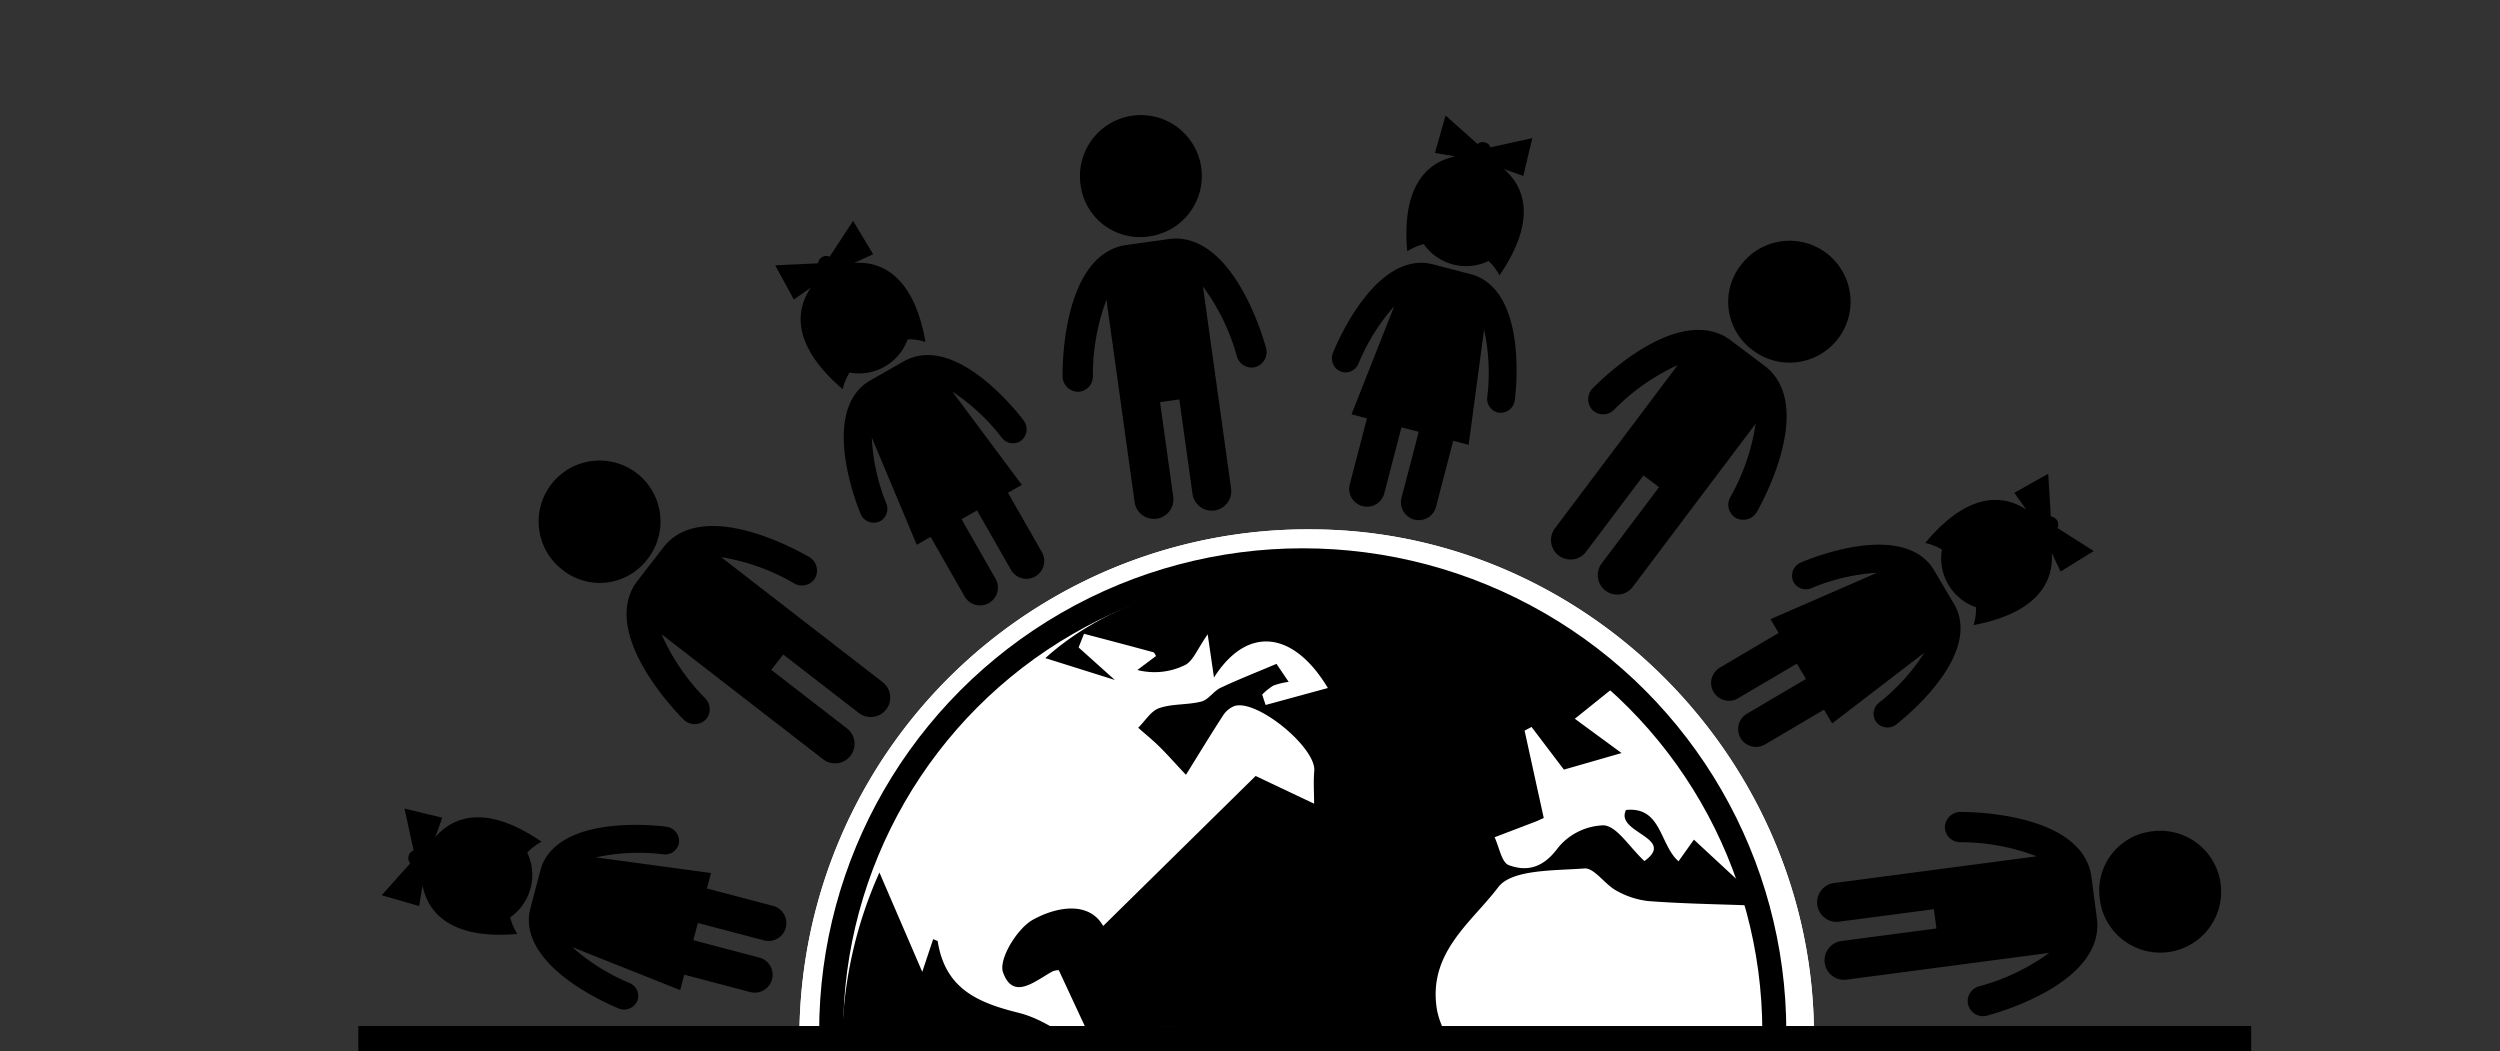 <svg xmlns="http://www.w3.org/2000/svg" xmlns:xlink="http://www.w3.org/1999/xlink" width="198.442" height="83.442" viewBox="0 0 198.442 83.442">
  <rect x="0" y="0" width="198.442" height="83.442" fill="#333333" stroke="none"/>
  <defs>
    <clipPath id="clip-path">
      <rect id="Rectangle_314" data-name="Rectangle 314" width="198.442" height="82.353" fill="none"/>
    </clipPath>
  </defs>
  <g id="Group_579" data-name="Group 579" transform="translate(-383.34 -279.32)">
    <g id="Group_578" data-name="Group 578" transform="translate(383.34 279.32)">
      <g id="Group_577" data-name="Group 577" clip-path="url(#clip-path)">
        <g id="Group_576" data-name="Group 576" transform="translate(30.231 9.17)">
          <g id="Group_558" data-name="Group 558" transform="translate(33.223 32.85)">
            <path id="Path_1945" data-name="Path 1945" d="M439.221,356.52a40.267,40.267,0,1,0,80.534.111C519.8,334.7,501.807,316.448,480,316.325A40.353,40.353,0,0,0,439.221,356.52Z" transform="translate(-439.22 -316.324)" fill="#fff"/>
            <path id="Path_1946" data-name="Path 1946" d="M439.221,356.52A40.353,40.353,0,0,1,480,316.325c21.8.123,39.8,18.371,39.752,40.306a40.267,40.267,0,1,1-80.534-.111Zm6.352-12.96a33.706,33.706,0,0,0-.3,26.991c9.9,24.645,42.639,30.906,60.785,11.568a4.557,4.557,0,0,0,.824-3.257c-.413-3.794-3.561-7.231-1.451-11.388.114-.224-.324-.71-.47-1.088-.781-2.011-1.551-4.027-2.6-6.748-1.469,0-3.583-.129-5.674.03a6.469,6.469,0,0,1-6.864-5.169c-.77-4.55,2.743-6.945,4.854-9.749,1.081-1.435,4.471-1.313,6.847-1.493.779-.059,1.6,1.243,2.5,1.74a6.625,6.625,0,0,0,2.572.849c2.573.2,5.158.24,7.738.333.089,0,.179-.09.957-.5l-5.077-4.709L509,342.684c-1.515-1.338-1.339-4.362-4.166-4.074-.913,1.813,4.039,2.193,1.458,4.057-1.241-1.168-2.16-2.74-3.215-2.839a4.86,4.86,0,0,0-3.667,1.815c-1.13,1.531-2.4,1.894-3.884,1.346-.57-.211-.762-1.447-1.125-2.215q1.645-.627,3.291-1.255c.174-.067.342-.152.611-.273l-1.521-6.934.551-.293,2.569,3.388,4.577-1.315-3.71-2.722,2.988-2.4c-13.746-12.877-35.465-11.077-45.016-2.414l5.516,1.734-2.877-2.581.431-1.084c1.832.484,3.664.962,5.491,1.463.111.031.176.231.226.3l-1.484,1.111a5.484,5.484,0,0,0,3.8-.4c.638-.332.964-1.267,1.783-2.433l.5,3.43c2.645-4.156,6.318-3.7,9.04.833l-4.94,1.347-.275-.824a4.643,4.643,0,0,1,.893-.718,5.854,5.854,0,0,1,1.21-.292l-.966-1.43c-1.482.626-2.983,1.213-4.438,1.9-.556.262-.956.942-1.517,1.089-1.09.284-2.3.164-3.351.523-.659.225-1.121,1.022-1.672,1.561.56.494,1.141.964,1.672,1.486.634.623,1.223,1.292,2.119,2.248.966-1.555,1.932-3.147,2.944-4.708a1.905,1.905,0,0,1,.888-.746c1.77-.6,6.517,3.3,6.354,5.146-.075.854-.013,1.72-.013,2.6l-4.642-2.2-12.1,11.906c-1.114-1.96-3.636-1.565-5.57-.5-1.26.694-2.749,3.141-2.381,4.18.815,2.3,2.591.636,3.957-.086a1.335,1.335,0,0,1,.47-.083l2.891,6.214c1-.393,2.173-.89,3.371-1.3a5.379,5.379,0,0,1,2.15-.474,10.613,10.613,0,0,1,4.148.874,44.358,44.358,0,0,1,5.363,4.087c1,.806,1.812,1.951,2.927,2.482a43.868,43.868,0,0,0,5.378,1.825,49.631,49.631,0,0,0-1.985,6.079c-.332,1.8-.748,3.078-2.9,3.185a2.086,2.086,0,0,0-1.417,1.473c.215,4.318-2.624,6.147-6.214,7.816.676,2.293,1.376,4.674,2.071,7.035a5.863,5.863,0,0,1-5.636-4.8c-.625-4.018-.913-8.087-1.485-12.115a6.088,6.088,0,0,0-1.289-2.8c-1.357-1.687-3.294-3.031-4.222-4.9-.6-1.2.091-3.1.391-4.645a10.186,10.186,0,0,1,.923-2.261c-2.919-1.742-5.128-3.776-7.682-4.4-3.383-.833-5.808-2-6.393-5.661-.009-.055-.165-.085-.362-.181l-.866,2.6Z" transform="translate(-439.22 -316.324)" fill="#fff"/>
            <path id="Path_1947" data-name="Path 1947" d="M445.169,343.159l3.4,7.889.866-2.6c.2.1.353.126.362.181.585,3.661,3.01,4.827,6.393,5.661,2.554.629,4.762,2.663,7.682,4.4a10.186,10.186,0,0,0-.923,2.261c-.3,1.549-.986,3.449-.391,4.645.928,1.867,2.865,3.21,4.222,4.9a6.088,6.088,0,0,1,1.289,2.8c.572,4.028.861,8.1,1.485,12.115a5.863,5.863,0,0,0,5.636,4.8c-.695-2.361-1.4-4.742-2.071-7.035,3.589-1.669,6.428-3.5,6.214-7.816a2.086,2.086,0,0,1,1.417-1.473c2.154-.107,2.571-1.385,2.9-3.185a49.631,49.631,0,0,1,1.985-6.079,43.868,43.868,0,0,1-5.378-1.825c-1.115-.531-1.927-1.676-2.927-2.482a44.358,44.358,0,0,0-5.363-4.087,10.613,10.613,0,0,0-4.148-.874,5.379,5.379,0,0,0-2.15.474c-1.2.414-2.366.912-3.371,1.3l-2.891-6.214a1.335,1.335,0,0,0-.47.083c-1.366.722-3.142,2.387-3.957.086-.368-1.039,1.121-3.486,2.381-4.18,1.934-1.064,4.456-1.459,5.57.5l12.1-11.906,4.642,2.2c0-.878-.062-1.744.013-2.6.162-1.85-4.584-5.749-6.354-5.146a1.905,1.905,0,0,0-.888.746c-1.013,1.561-1.978,3.153-2.944,4.708-.9-.956-1.485-1.625-2.119-2.248-.53-.522-1.112-.992-1.672-1.486.551-.539,1.013-1.337,1.672-1.561,1.053-.36,2.261-.24,3.351-.523.561-.146.961-.827,1.517-1.089,1.455-.684,2.956-1.271,4.438-1.9l.966,1.43a5.854,5.854,0,0,0-1.21.292,4.643,4.643,0,0,0-.893.718l.275.824,4.94-1.347c-2.722-4.538-6.4-4.99-9.04-.833l-.5-3.43c-.819,1.166-1.145,2.1-1.783,2.433a5.484,5.484,0,0,1-3.8.4l1.484-1.111c-.05-.07-.115-.27-.226-.3-1.827-.5-3.66-.979-5.491-1.463l-.431,1.084,2.877,2.581-5.516-1.734c9.551-8.663,31.27-10.463,45.016,2.414l-2.988,2.4,3.71,2.722-4.577,1.315-2.569-3.388-.551.293,1.521,6.934c-.269.12-.437.206-.611.273q-1.644.63-3.291,1.255c.363.769.555,2,1.125,2.215,1.482.548,2.754.185,3.884-1.346a4.86,4.86,0,0,1,3.667-1.815c1.055.1,1.974,1.67,3.215,2.839,2.581-1.865-2.371-2.244-1.458-4.057,2.827-.287,2.651,2.737,4.166,4.074l1.222-1.719,5.077,4.709c-.778.413-.869.506-.957.5-2.58-.093-5.164-.134-7.738-.333a6.625,6.625,0,0,1-2.572-.849c-.9-.5-1.725-1.8-2.5-1.74-2.377.181-5.766.058-6.847,1.493-2.111,2.8-5.624,5.2-4.854,9.749a6.469,6.469,0,0,0,6.864,5.169c2.092-.159,4.2-.03,5.674-.03,1.045,2.722,1.815,4.737,2.6,6.748.146.378.584.864.47,1.088-2.11,4.157,1.038,7.594,1.451,11.388a4.557,4.557,0,0,1-.824,3.257c-18.146,19.338-50.885,13.077-60.785-11.568A33.706,33.706,0,0,1,445.169,343.159Z" transform="translate(-438.817 -315.924)"/>
          </g>
          <circle id="Ellipse_98" data-name="Ellipse 98" cx="37.433" cy="37.433" r="37.433" transform="translate(35.743 35.305)" fill="none" stroke="#000" stroke-miterlimit="10" stroke-width="1.905"/>
          <g id="Group_565" data-name="Group 565" transform="translate(54.112)">
            <g id="Group_559" data-name="Group 559" transform="translate(0 0)">
              <path id="Path_1948" data-name="Path 1948" d="M464.14,297.012a4.837,4.837,0,1,0-5.262-4.147,4.739,4.739,0,0,0,5.262,4.147" transform="translate(-457.451 -287.395)"/>
              <path id="Path_1949" data-name="Path 1949" d="M466.567,295.994a1.2,1.2,0,0,0-.241.025l-.049-.014-1.914.267-1.913.267-.042.026a1.092,1.092,0,0,0-.24.042c-4.509,1.277-4.561,9.383-4.552,10.3a1.243,1.243,0,0,0,1.215,1.252,1.088,1.088,0,0,0,.162-.01,1.225,1.225,0,0,0,1.031-1.239,16.84,16.84,0,0,1,1.075-6.05l1.19,8.546,1.038,7.446a1.548,1.548,0,1,0,3.064-.427l-1.037-7.446.764-.106.766-.108,1.038,7.446a1.547,1.547,0,1,0,3.063-.426l-1.038-7.446h0l-1.19-8.547a16.909,16.909,0,0,1,2.688,5.525,1.219,1.219,0,0,0,1.329.911.956.956,0,0,0,.158-.034,1.246,1.246,0,0,0,.829-1.538c-.244-.887-2.508-8.67-7.2-8.666" transform="translate(-457.616 -286.23)"/>
            </g>
            <g id="Group_560" data-name="Group 560" transform="translate(21.382)">
              <path id="Path_1950" data-name="Path 1950" d="M490.963,308.584c.106-.835.919-8.2-3.042-9.844a1.077,1.077,0,0,0-.212-.064l-.035-.028-1.711-.445-1.711-.446-.047.008a1.085,1.085,0,0,0-.216-.049c-4.258-.5-7.141,6.329-7.456,7.11a1.137,1.137,0,0,0,.587,1.484,1.045,1.045,0,0,0,.142.049,1.114,1.114,0,0,0,1.3-.687,16.061,16.061,0,0,1,2.829-4.534L478,309.719l1.226.319-1.352,5.192a1.416,1.416,0,1,0,2.739.713l1.351-5.192.685.178.685.178-1.352,5.192a1.415,1.415,0,1,0,2.737.713l1.352-5.192,1.228.319,1.223-9.147a16.053,16.053,0,0,1,.255,5.338,1.115,1.115,0,0,0,.8,1.234.856.856,0,0,0,.146.027,1.138,1.138,0,0,0,1.238-1.008" transform="translate(-476.446 -286)"/>
              <path id="Path_1951" data-name="Path 1951" d="M481.717,298.173a4.372,4.372,0,0,1,1.313-.57,4.108,4.108,0,0,0,5.143,1.34,4.328,4.328,0,0,1,.868,1.137c3.235-4.735,1.716-7.273.338-8.442l1.551.556.714-3.007-3.319.734a.652.652,0,0,0-1.027-.267l-2.54-2.26-.841,2.973,1.624.27c-1.773.349-4.337,1.824-3.823,7.535" transform="translate(-475.74 -287.395)"/>
            </g>
            <g id="Group_561" data-name="Group 561" transform="translate(38.793 9.893)">
              <path id="Path_1952" data-name="Path 1952" d="M505.956,304.734a4.837,4.837,0,1,0-.8-6.652,4.738,4.738,0,0,0,.8,6.652" transform="translate(-490.102 -296.107)"/>
              <path id="Path_1953" data-name="Path 1953" d="M509.131,305.585a1.178,1.178,0,0,0-.188-.152l-.025-.044-1.546-1.163-1.543-1.162-.049-.011a1.169,1.169,0,0,0-.2-.139c-4.1-2.277-9.853,3.428-10.5,4.087a1.242,1.242,0,0,0-.024,1.744.987.987,0,0,0,.123.108,1.224,1.224,0,0,0,1.6-.15,16.843,16.843,0,0,1,5.032-3.528l-5.188,6.9-4.519,6.006a1.548,1.548,0,1,0,2.472,1.86l4.521-6.006.615.463.62.466-4.521,6.007a1.547,1.547,0,1,0,2.471,1.859l4.519-6.007h0L508,309.826a16.908,16.908,0,0,1-2,5.812,1.22,1.22,0,0,0,.3,1.583.885.885,0,0,0,.135.087,1.246,1.246,0,0,0,1.673-.5c.453-.8,4.341-7.912,1.019-11.218" transform="translate(-491.778 -295.257)"/>
            </g>
            <g id="Group_562" data-name="Group 562" transform="translate(51.485 28.441)">
              <path id="Path_1954" data-name="Path 1954" d="M517.66,331.65c.664-.516,6.44-5.162,4.792-9.121a1.171,1.171,0,0,0-.106-.194l-.006-.045-.9-1.523-.9-1.524-.039-.027a.992.992,0,0,0-.118-.186c-2.665-3.359-9.527-.556-10.3-.225a1.136,1.136,0,0,0-.631,1.465.942.942,0,0,0,.067.135,1.113,1.113,0,0,0,1.407.433,16.075,16.075,0,0,1,5.2-1.217l-8.461,3.685.644,1.092L503.7,327.12a1.416,1.416,0,1,0,1.436,2.438l4.622-2.724.359.61.36.609-4.623,2.724a1.416,1.416,0,1,0,1.436,2.437l4.622-2.724.644,1.092,7.322-5.616a16.037,16.037,0,0,1-3.586,3.962,1.117,1.117,0,0,0-.3,1.442.945.945,0,0,0,.085.123,1.138,1.138,0,0,0,1.589.158" transform="translate(-502.955 -311.77)"/>
              <path id="Path_1955" data-name="Path 1955" d="M517.914,317.93a4.341,4.341,0,0,1,1.332.523,4.108,4.108,0,0,0,2.7,4.578,4.334,4.334,0,0,1-.189,1.417c5.633-1.072,6.348-3.943,6.2-5.742l.706,1.489,2.629-1.625-2.87-1.824a.666.666,0,0,0-.034-.6.659.659,0,0,0-.5-.317l-.206-3.393-2.695,1.511.959,1.338c-1.5-1-4.359-1.768-8.026,2.64" transform="translate(-500.928 -312.441)"/>
            </g>
            <g id="Group_563" data-name="Group 563" transform="translate(59.903 55.281)">
              <path id="Path_1956" data-name="Path 1956" d="M530.109,342.668a4.836,4.836,0,1,0,4.184-5.233,4.738,4.738,0,0,0-4.184,5.233" transform="translate(-507.698 -335.9)"/>
              <path id="Path_1957" data-name="Path 1957" d="M532.614,345.108a1.114,1.114,0,0,0-.024-.241l.015-.049-.253-1.917-.253-1.916-.025-.042a1.163,1.163,0,0,0-.041-.24c-1.245-4.518-9.35-4.63-10.269-4.626a1.243,1.243,0,0,0-1.263,1.2,1.088,1.088,0,0,0,.01.162,1.224,1.224,0,0,0,1.231,1.04,16.85,16.85,0,0,1,6.042,1.12l-8.555,1.129-7.453.982a1.548,1.548,0,1,0,.4,3.067l7.454-.982.1.764.1.769-7.454.982a1.548,1.548,0,1,0,.4,3.066l7.454-.983v0l8.555-1.129a16.9,16.9,0,0,1-5.546,2.648,1.221,1.221,0,0,0-.92,1.322,1.221,1.221,0,0,0,1.565,1c.889-.237,8.687-2.445,8.719-7.132" transform="translate(-510.369 -336.078)"/>
            </g>
            <g id="Group_564" data-name="Group 564" transform="translate(59.647 76.672)">
              <path id="Path_1958" data-name="Path 1958" d="M519.629,369.408c.833.112,8.2.978,9.865-2.971a1.007,1.007,0,0,0,.065-.211l.028-.035.459-1.709.458-1.708-.007-.047a1.019,1.019,0,0,0,.05-.215c.53-4.255-6.277-7.188-7.055-7.507a1.137,1.137,0,0,0-1.489.576.925.925,0,0,0-.049.142,1.112,1.112,0,0,0,.677,1.307,16.049,16.049,0,0,1,4.514,2.862l-8.556-3.457-.328,1.224-5.181-1.39a1.416,1.416,0,1,0-.734,2.733l5.182,1.39-.184.682-.183.684-5.181-1.39a1.415,1.415,0,1,0-.734,2.731l5.183,1.39-.329,1.225,9.138,1.29a16.023,16.023,0,0,1-5.339.217,1.117,1.117,0,0,0-1.241.794,1.037,1.037,0,0,0-.027.146,1.138,1.138,0,0,0,1,1.246" transform="translate(-510.143 -354.915)" fill="#e94f53"/>
              <path id="Path_1959" data-name="Path 1959" d="M529.183,360.24a4.383,4.383,0,0,1,.56,1.317,4.107,4.107,0,0,0-1.377,5.133,4.318,4.318,0,0,1-1.144.858c4.711,3.269,7.261,1.768,8.439.4l-.567,1.547,3,.737-.709-3.325a.662.662,0,0,0,.4-.442.653.653,0,0,0-.126-.581l2.277-2.524-2.966-.864-.283,1.622c-.335-1.775-1.792-4.348-7.506-3.877" transform="translate(-507.828 -354.201)" fill="#e94f53"/>
            </g>
          </g>
          <g id="Group_566" data-name="Group 566" transform="translate(106.551 93.524)">
            <path id="Path_1960" data-name="Path 1960" d="M520.869,384.222a4.837,4.837,0,1,0,6.668-.652,4.736,4.736,0,0,0-6.668.652" transform="translate(-501.612 -368.029)" fill="#221f1f"/>
            <path id="Path_1961" data-name="Path 1961" d="M521.317,387.409a1.128,1.128,0,0,0,.156-.185l.045-.024,1.2-1.518,1.2-1.517.012-.048a1.182,1.182,0,0,0,.144-.2c2.369-4.044-3.206-9.928-3.849-10.586a1.244,1.244,0,0,0-1.743-.064,1.093,1.093,0,0,0-.11.12,1.224,1.224,0,0,0,.114,1.608,16.867,16.867,0,0,1,3.413,5.11l-6.777-5.343-5.9-4.655a1.548,1.548,0,1,0-1.916,2.43l5.9,4.655-.477.605-.48.609-5.9-4.655a1.547,1.547,0,1,0-1.914,2.428l5.9,4.655h0l6.776,5.343a16.9,16.9,0,0,1-5.765-2.126,1.22,1.22,0,0,0-1.59.263,1.042,1.042,0,0,0-.09.133,1.246,1.246,0,0,0,.467,1.684c.789.471,7.811,4.519,11.192,1.272" transform="translate(-503.795 -369.756)" fill="#221f1f"/>
          </g>
          <g id="Group_567" data-name="Group 567" transform="translate(94.23 105.955)">
            <path id="Path_1962" data-name="Path 1962" d="M494.468,395.331c.5.676,5.016,6.554,9.01,5a1,1,0,0,0,.2-.1l.045,0,1.543-.863,1.544-.864.028-.036a1.166,1.166,0,0,0,.188-.115c3.418-2.589.771-9.511.458-10.293a1.137,1.137,0,0,0-1.451-.664.988.988,0,0,0-.136.064,1.114,1.114,0,0,0-.464,1.4,16.064,16.064,0,0,1,1.1,5.23l-3.493-8.542-1.1.619-2.62-4.683a1.416,1.416,0,1,0-2.469,1.382l2.619,4.682-.618.345-.617.345-2.619-4.682a1.415,1.415,0,1,0-2.469,1.38l2.619,4.683-1.107.619,5.449,7.447A16.045,16.045,0,0,1,496.222,394a1.117,1.117,0,0,0-1.435-.335,1.052,1.052,0,0,0-.124.082,1.139,1.139,0,0,0-.2,1.585" transform="translate(-492.945 -380.704)" fill="#221f1f"/>
            <path id="Path_1963" data-name="Path 1963" d="M507.7,395.88a4.38,4.38,0,0,1-.554,1.321,4.105,4.105,0,0,0-4.638,2.594,4.334,4.334,0,0,1-1.414-.219c.944,5.656,3.8,6.435,5.6,6.325l-1.5.672,1.565,2.664,1.888-2.827a.651.651,0,0,0,.925-.517l3.4-.128-1.45-2.729-1.359.929c1.038-1.478,1.866-4.317-2.457-8.084" transform="translate(-491.841 -378.647)" fill="#221f1f"/>
          </g>
          <g id="Group_568" data-name="Group 568" transform="translate(75.708 114.083)">
            <path id="Path_1964" data-name="Path 1964" d="M485.337,407.6a4.837,4.837,0,1,0,5.184,4.245,4.739,4.739,0,0,0-5.184-4.245" transform="translate(-476.006 -385.19)" fill="#221f1f"/>
            <path id="Path_1965" data-name="Path 1965" d="M483.706,410.083a1.123,1.123,0,0,0,.241-.02l.049.015,1.919-.231,1.918-.231.043-.026a1.177,1.177,0,0,0,.241-.037c4.531-1.193,4.735-9.3,4.743-10.215a1.245,1.245,0,0,0-1.19-1.276,1.273,1.273,0,0,0-.164.008,1.225,1.225,0,0,0-1.054,1.22,16.854,16.854,0,0,1-1.189,6.03l-1.03-8.568-.9-7.464a1.548,1.548,0,1,0-3.072.369l.9,7.464-.766.092-.769.093-.9-7.464a1.548,1.548,0,1,0-3.07.369l.9,7.464h0l1.03,8.568A16.894,16.894,0,0,1,479,400.666a1.219,1.219,0,0,0-1.312-.935.957.957,0,0,0-.159.031,1.246,1.246,0,0,0-.857,1.522c.227.891,2.345,8.715,7.032,8.8" transform="translate(-476.634 -387.861)" fill="#221f1f"/>
          </g>
          <g id="Group_569" data-name="Group 569" transform="translate(54.302 113.585)">
            <path id="Path_1966" data-name="Path 1966" d="M459.369,396.821c-.123.832-1.073,8.184,2.857,9.9a1.048,1.048,0,0,0,.21.067l.035.028,1.7.478,1.7.478.047-.007a1.022,1.022,0,0,0,.215.052c4.248.579,7.259-6.194,7.588-6.969a1.137,1.137,0,0,0-.559-1.494.92.92,0,0,0-.142-.051,1.114,1.114,0,0,0-1.315.662,16.032,16.032,0,0,1-2.913,4.481l3.554-8.517-1.22-.342,1.449-5.166a1.416,1.416,0,1,0-2.725-.764l-1.449,5.166-.68-.191-.681-.192,1.449-5.166a1.415,1.415,0,1,0-2.723-.763l-1.449,5.166-1.221-.343-1.4,9.122a16.058,16.058,0,0,1-.154-5.342,1.116,1.116,0,0,0-.78-1.249,1.02,1.02,0,0,0-.146-.031,1.139,1.139,0,0,0-1.256.986" transform="translate(-457.593 -387.423)" fill="#221f1f"/>
            <path id="Path_1967" data-name="Path 1967" d="M467.876,406.48a4.362,4.362,0,0,1-1.323.544,4.107,4.107,0,0,0-5.117-1.435,4.335,4.335,0,0,1-.846-1.153c-3.323,4.673-1.851,7.239-.5,8.434l-1.54-.585-.771,2.992,3.333-.671a.65.65,0,0,0,1.02.286l2.5,2.306.9-2.956-1.618-.3c1.778-.315,4.37-1.742,3.963-7.46" transform="translate(-457.783 -385.117)" fill="#221f1f"/>
          </g>
          <g id="Group_570" data-name="Group 570" transform="translate(27.203 105.064)">
            <path id="Path_1968" data-name="Path 1968" d="M441.654,396.925a4.837,4.837,0,1,0,.6,6.672,4.737,4.737,0,0,0-.6-6.672" transform="translate(-433.918 -377.748)" fill="#221f1f"/>
            <path id="Path_1969" data-name="Path 1969" d="M439.6,397.349a1.191,1.191,0,0,0,.183.158l.024.044,1.51,1.208,1.508,1.207.048.012a1.178,1.178,0,0,0,.2.145c4.025,2.4,9.951-3.133,10.613-3.771a1.243,1.243,0,0,0,.076-1.743,1,1,0,0,0-.119-.111,1.225,1.225,0,0,0-1.609.1,16.868,16.868,0,0,1-5.135,3.376l5.392-6.738,4.7-5.868a1.548,1.548,0,1,0-2.415-1.934l-4.7,5.87-.6-.481-.605-.485,4.7-5.868a1.548,1.548,0,1,0-2.414-1.933l-4.7,5.87h0l-5.392,6.737a16.879,16.879,0,0,1,2.168-5.749,1.219,1.219,0,0,0-.251-1.591,1,1,0,0,0-.134-.092,1.247,1.247,0,0,0-1.686.454c-.477.787-4.576,7.778-1.352,11.183" transform="translate(-433.314 -379.919)" fill="#221f1f"/>
          </g>
          <g id="Group_571" data-name="Group 571" transform="translate(8.232 92.666)">
            <path id="Path_1970" data-name="Path 1970" d="M431.988,370.442c-.679.5-6.591,4.968-5.061,8.974a1.039,1.039,0,0,0,.1.2l0,.044.852,1.55.852,1.55.037.028a1.045,1.045,0,0,0,.112.19c2.564,3.437,9.507.84,10.289.533a1.137,1.137,0,0,0,.676-1.446.943.943,0,0,0-.064-.137,1.114,1.114,0,0,0-1.393-.475,16.048,16.048,0,0,1-5.238,1.062l8.566-3.43-.61-1.111,4.7-2.584a1.416,1.416,0,1,0-1.364-2.48l-4.7,2.585-.341-.619-.341-.62,4.7-2.584a1.416,1.416,0,1,0-1.363-2.479l-4.7,2.584-.611-1.111-7.487,5.395a16.072,16.072,0,0,1,3.7-3.853,1.116,1.116,0,0,0,.345-1.432,1.079,1.079,0,0,0-.081-.126,1.139,1.139,0,0,0-1.584-.206" transform="translate(-415.929 -369)" fill="#221f1f"/>
            <path id="Path_1971" data-name="Path 1971" d="M430.56,383.669a4.366,4.366,0,0,1-1.315-.562,4.111,4.111,0,0,0-2.561-4.658,4.327,4.327,0,0,1,.231-1.41c-5.663.9-6.463,3.751-6.366,5.554l-.662-1.509-2.675,1.547,2.814,1.908a.667.667,0,0,0,.016.6.657.657,0,0,0,.494.332l.1,3.4,2.739-1.431-.92-1.366c1.472,1.048,4.3,1.9,8.1-2.4" transform="translate(-417.212 -367.911)" fill="#221f1f"/>
          </g>
          <g id="Group_572" data-name="Group 572" transform="translate(0 76.149)">
            <path id="Path_1972" data-name="Path 1972" d="M419.581,363.28a4.837,4.837,0,1,0-4.161,5.252,4.739,4.739,0,0,0,4.161-5.252" transform="translate(-409.962 -353.799)" fill="#e94f53"/>
            <path id="Path_1973" data-name="Path 1973" d="M418.568,361.672a1.185,1.185,0,0,0,.025.241l-.014.05.261,1.916.262,1.913.026.042a1.163,1.163,0,0,0,.041.24c1.266,4.511,9.372,4.585,10.291,4.578a1.243,1.243,0,0,0,1.256-1.212,1.088,1.088,0,0,0-.01-.162,1.225,1.225,0,0,0-1.237-1.034,16.827,16.827,0,0,1-6.047-1.091l8.549-1.168,7.448-1.017A1.548,1.548,0,1,0,439,361.9l-7.448,1.017-.1-.764-.106-.768,7.449-1.017a1.547,1.547,0,1,0-.419-3.064l-7.448,1.017h0l-8.551,1.168a16.9,16.9,0,0,1,5.533-2.674,1.219,1.219,0,0,0,.913-1.326.95.95,0,0,0-.033-.158,1.247,1.247,0,0,0-1.535-.833c-.888.242-8.677,2.486-8.686,7.173" transform="translate(-408.796 -354.455)" fill="#e94f53"/>
          </g>
          <g id="Group_573" data-name="Group 573" transform="translate(0.063 55.013)">
            <path id="Path_1974" data-name="Path 1974" d="M431.221,337.127c-.835-.108-8.2-.94-9.852,3.017a1.048,1.048,0,0,0-.064.211l-.028.035-.45,1.71-.45,1.71.007.047a.978.978,0,0,0-.049.216c-.51,4.257,6.31,7.158,7.09,7.474a1.137,1.137,0,0,0,1.485-.583.967.967,0,0,0,.049-.143,1.114,1.114,0,0,0-.684-1.3,16.08,16.08,0,0,1-4.527-2.84l8.573,3.416.322-1.225,5.188,1.366a1.416,1.416,0,1,0,.72-2.737l-5.188-1.366.179-.684.181-.684,5.188,1.365a1.415,1.415,0,1,0,.72-2.734l-5.188-1.366.322-1.226-9.143-1.247a16.057,16.057,0,0,1,5.338-.242,1.116,1.116,0,0,0,1.237-.8.984.984,0,0,0,.028-.146,1.139,1.139,0,0,0-1.006-1.24" transform="translate(-408.623 -335.688)"/>
            <path id="Path_1975" data-name="Path 1975" d="M420.787,345.792a4.386,4.386,0,0,1-.566-1.315,4.107,4.107,0,0,0,1.352-5.139,4.346,4.346,0,0,1,1.14-.864c-4.727-3.246-7.27-1.734-8.442-.359l.56-1.55-3-.722.724,3.321a.65.65,0,0,0-.27,1.024l-2.265,2.534,2.971.851.275-1.624c.344,1.774,1.812,4.341,7.524,3.843" transform="translate(-410.018 -335.842)"/>
          </g>
          <g id="Group_574" data-name="Group 574" transform="translate(12.479 27.666)">
            <path id="Path_1976" data-name="Path 1976" d="M429.535,319.431a4.837,4.837,0,1,0-6.662.711,4.738,4.738,0,0,0,6.662-.711" transform="translate(-420.952 -311.759)"/>
            <path id="Path_1977" data-name="Path 1977" d="M430.42,317.369a1.12,1.12,0,0,0-.154.185l-.044.025-1.184,1.528-1.182,1.528-.011.048a1.14,1.14,0,0,0-.143.2c-2.331,4.064,3.294,9.9,3.944,10.55a1.243,1.243,0,0,0,1.744.049,1.19,1.19,0,0,0,.108-.121,1.225,1.225,0,0,0-.127-1.607,16.862,16.862,0,0,1-3.459-5.08l6.823,5.283,5.945,4.6a1.549,1.549,0,1,0,1.894-2.447l-5.945-4.6.472-.61.475-.613,5.943,4.6a1.548,1.548,0,1,0,1.893-2.446l-5.945-4.6h0l-6.823-5.283a16.906,16.906,0,0,1,5.784,2.075,1.22,1.22,0,0,0,1.586-.277,1.055,1.055,0,0,0,.09-.134,1.247,1.247,0,0,0-.481-1.679c-.795-.464-7.852-4.45-11.2-1.172" transform="translate(-420.114 -311.172)"/>
          </g>
          <g id="Group_575" data-name="Group 575" transform="translate(31.306 8.362)">
            <path id="Path_1978" data-name="Path 1978" d="M456.6,309.331c-.508-.671-5.074-6.51-9.055-4.917a1.1,1.1,0,0,0-.2.1l-.045,0-1.535.877-1.536.877-.028.038a1.082,1.082,0,0,0-.187.116c-3.4,2.62-.687,9.518-.366,10.3a1.136,1.136,0,0,0,1.456.652,1,1,0,0,0,.136-.065,1.115,1.115,0,0,0,.452-1.4,16.058,16.058,0,0,1-1.146-5.22l3.569,8.51,1.1-.628,2.659,4.659a1.416,1.416,0,1,0,2.457-1.4l-2.659-4.659.613-.35.614-.351,2.661,4.659a1.415,1.415,0,1,0,2.456-1.4l-2.661-4.659,1.1-.629-5.515-7.4a16.037,16.037,0,0,1,3.912,3.641,1.116,1.116,0,0,0,1.438.321.94.94,0,0,0,.124-.083,1.138,1.138,0,0,0,.181-1.586" transform="translate(-436.883 -293.488)"/>
            <path id="Path_1979" data-name="Path 1979" d="M442.887,308.123a4.335,4.335,0,0,1,.542-1.325,4.107,4.107,0,0,0,4.615-2.636,4.327,4.327,0,0,1,1.415.208c-.995-5.647-3.855-6.4-5.657-6.275l1.5-.686-1.589-2.65-1.862,2.845a.652.652,0,0,0-.921.525l-3.4.159L439.006,301l1.351-.94c-1.024,1.488-1.828,4.333,2.53,8.061" transform="translate(-437.532 -294.759)"/>
          </g>
        </g>
      </g>
    </g>
    <line id="Line_13" data-name="Line 13" x2="150.249" transform="translate(411.782 361.762)" fill="none" stroke="#000" stroke-miterlimit="10" stroke-width="2"/>
  </g>
</svg>

